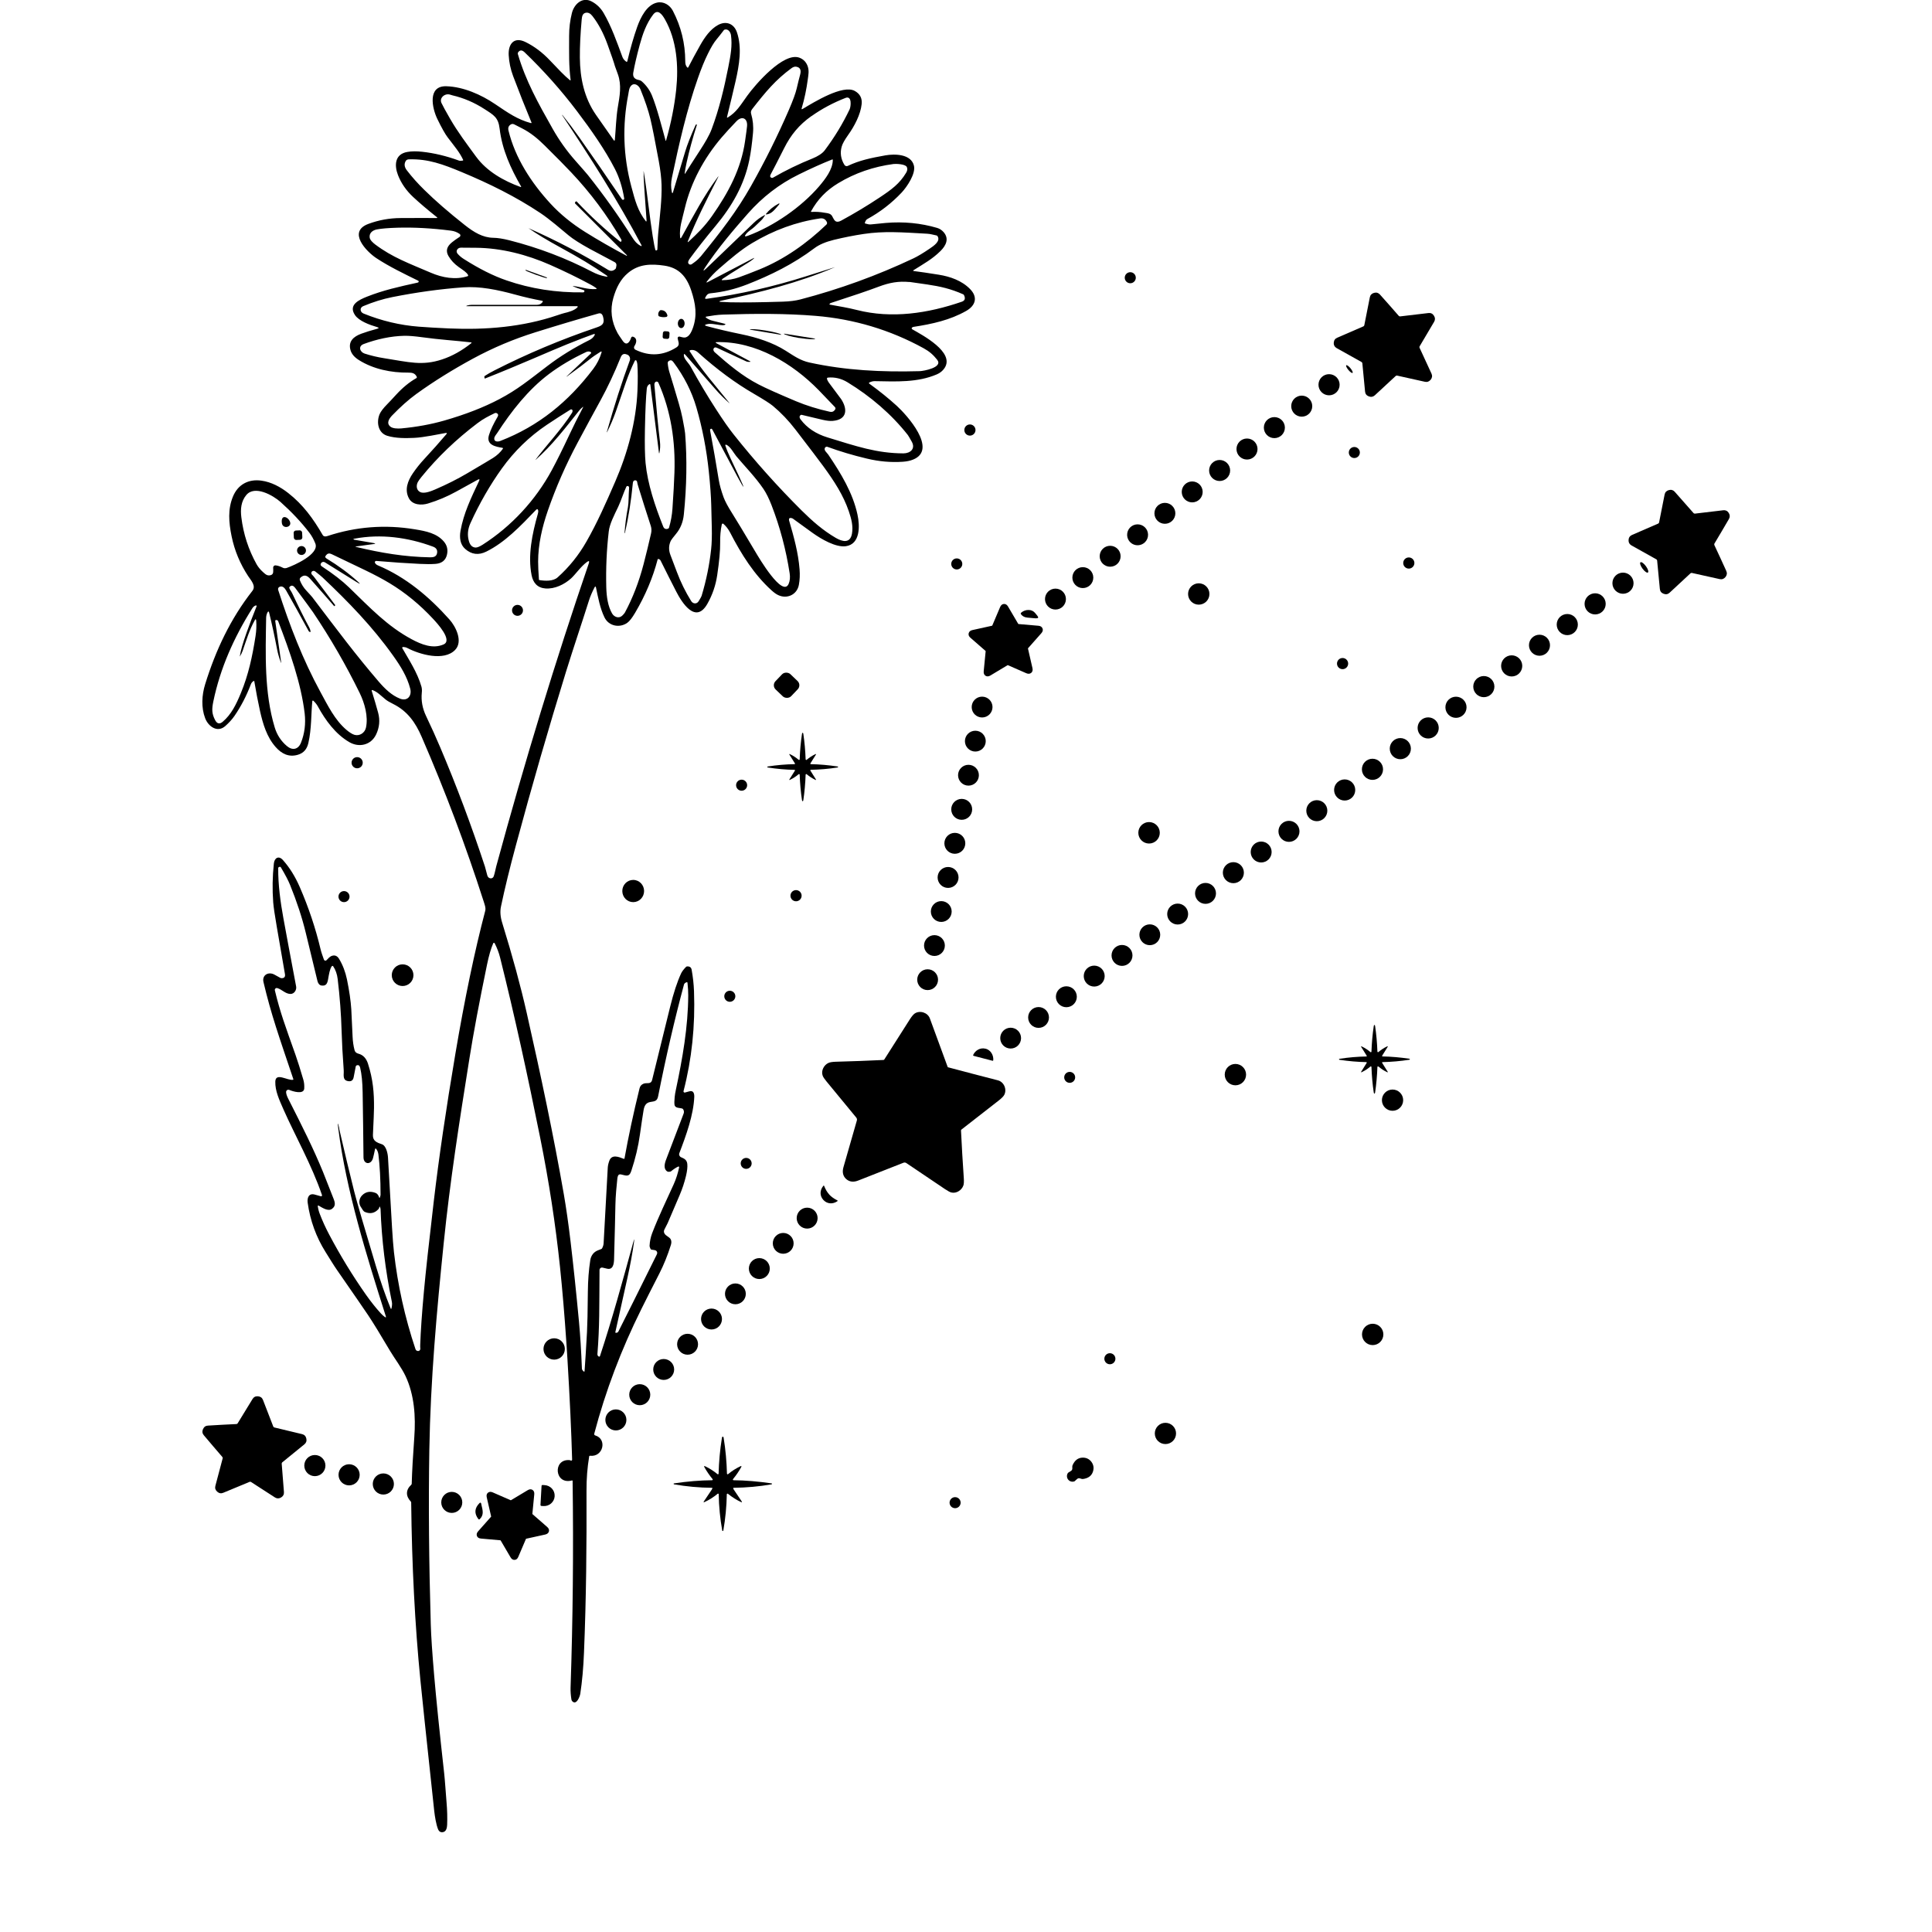 <?xml version="1.0" encoding="UTF-8"?>
<svg id="Layer_1" data-name="Layer 1" xmlns="http://www.w3.org/2000/svg" viewBox="0 0 360 360">
  <defs>
    <style>
      .cls-1 {
        stroke-width: 0px;
      }
    </style>
  </defs>
  <path class="cls-1" d="m170.25,50.5c1.19.15,2.76.38,4.69.69,2.11.34,4.27,1.09,5.81,2.66,1.51,1.53,1.04,3.1-.74,4.1-2.99,1.69-6.28,2.42-9.8,2.96-.1.02-.19.06-.27.13-.08.08-.08.2,0,.28.01.01.03.03.05.04,1.87,1.07,7.99,4.28,6.01,7.23-.35.52-.83.91-1.44,1.17-3.6,1.53-7.44,1.34-11.6,1.26-.34,0-.65.1-.97.25-.06.03-.09.1-.06.16,0,.02.02.04.04.05,1.93,1.4,3.64,2.78,5.14,4.15,1.84,1.68,7.71,8.14,3.02,10.01-.54.22-1.18.35-1.9.4-2.19.15-4.42-.04-6.71-.59-2.61-.62-5.05-1.35-7.34-2.19-.15-.06-.32,0-.42.12-.37.48.35.99.57,1.32,2.4,3.55,4.59,7.18,5.45,11.19.46,2.1.54,5.52-2.18,5.89-1.86.25-4.53-1.3-6.17-2.47-1.29-.92-2.51-1.8-3.66-2.65-.14-.1-.32-.15-.53-.14-.1,0-.18.07-.21.19-.02.08-.02.17,0,.25.9,3.09,1.72,6.05,1.96,9.13.08,1.01.04,1.97-.13,2.88-.34,1.86-2.24,2.72-3.91,1.89-.35-.17-.75-.46-1.2-.87-3.2-2.9-5.58-6.63-7.72-10.79-.32-.61-.73-1.14-1.23-1.59-.08-.07-.19-.06-.26.02-.02.02-.03.05-.04.08-.23,1.04-.33,2.19-.31,3.46.02,1.39-.16,3.4-.55,6.01-.28,1.9-.89,3.67-1.83,5.33-2.21,3.9-4.8-.32-5.81-2.29-.92-1.79-1.89-3.71-2.9-5.75-.08-.16-.22-.27-.41-.31-.08-.02-.13.01-.15.09-.89,3.4-2.29,6.71-4.19,9.93-.56.95-1.04,1.57-1.46,1.87-1.39,1-3.45.66-4.26-1.02-.83-1.71-1.19-3.73-1.57-5.53-.06-.27-.15-.29-.28-.04-.47.91-.8,1.7-1.01,2.36-1.36,4.31-2.91,8.86-4.29,13.31-3.24,10.49-6.36,21.28-9.34,32.35-1.16,4.29-2.09,8.1-2.79,11.44-.19.91-.12,1.9.22,3,1.94,6.28,3.46,11.87,4.57,16.79,2.64,11.67,5.04,23.02,6.93,33.87.42,2.44.84,5.34,1.24,8.7.51,4.28,1.04,9.3,1.58,15.04.23,2.46.41,5.35.54,8.67,0,.15.07.3.18.41l.12.12c.12.12.19.1.2-.08.12-1.61.27-4.02.45-7.22.07-1.32.13-3.83.16-7.53.02-2.11.17-4.06.45-5.87.13-.86.65-1.56,1.46-1.85.24-.09.44-.16.59-.23.07-.03.13-.08.16-.15.17-.31.27-.64.28-.99.08-1.64.34-6.32.77-14.04.02-.35.11-.77.28-1.24.45-1.3,1.78-.75,2.69-.39.06.02.12,0,.15-.06,0,0,0-.02,0-.02.72-4.02,1.65-8.37,2.8-13.05.1-.42.35-.71.75-.87.61-.25,1.37.21,1.6-.72,1.13-4.61,2.25-9.16,3.36-13.63.63-2.56,1.31-4.63,2.03-6.19.17-.36.47-.76.92-1.22.06-.06.13-.09.21-.09.48-.03.76.18.84.62.24,1.32.39,2.66.44,4,.24,6.46-.41,12.66-1.95,18.61-.03.12.04.24.16.27.03,0,.06,0,.09,0,.12-.02.38-.09.81-.22.8-.24.96.43.94,1.04-.15,3.37-1.48,7.07-2.78,10.47-.12.3.03.65.33.77.6.25,1.07.5,1.15,1.24.06.56-.02,1.3-.24,2.23-.29,1.22-.69,2.43-1.2,3.62-1.44,3.37-2.18,5.1-2.22,5.19-.09.19-.29.58-.6,1.18-.12.23-.13.46-.02.69.25.54,1,.68,1.22,1.2.12.29.12.62,0,1-.6,1.91-1.31,3.67-2.13,5.28-1.39,2.71-2.5,4.91-3.34,6.6-3.78,7.59-6.71,15.34-8.8,23.25-.05.19.02.31.2.36,2.24.68,1.46,4.07-1,3.78-.07,0-.14.04-.15.11-.35,2.14-.51,4.13-.5,6.45.04,9.98-.05,19.95-.47,30.14-.11,2.8-.34,5.35-.69,7.65-.08.52-.7,2.18-1.48,1.41-.09-.09-.15-.21-.17-.33-.13-.81-.18-1.55-.16-2.24.43-12.69.56-25.52.38-38.5,0-.08-.04-.11-.12-.09-3.25.89-3.63-4.01-.49-3.79.08,0,.15.03.21.06.08.04.15.06.2.03.07-.03.11-.09.11-.17-.14-5.1-.43-11.39-.88-18.85-.04-.64-.1-1.57-.18-2.8-.35-5.19-.75-9.94-1.2-14.26-.83-7.93-2.06-15.95-3.69-24.06-2.32-11.55-4.79-22.86-7.47-33.58-.23-.92-.57-1.81-1.01-2.67-.04-.08-.13-.11-.21-.07-.03.02-.06.04-.07.08-.43,1-.81,2.32-1.15,3.97-1.43,6.91-2.53,12.76-3.29,17.56-1.92,12.06-3.6,22.77-4.78,34.33-1.31,12.79-2.46,25.51-2.68,38.55-.17,10.13-.07,20.97.27,32.51.06,2.12.27,5.28.63,9.48.37,4.32.99,10.41,1.87,18.28.14,1.26.28,3.45.44,5.39.13,1.48.16,2.87.11,4.17-.02.49-.13,1.22-.72,1.36-.47.11-.8-.08-.99-.57-.34-.87-.58-2.3-.7-3.39-1.49-13.89-2.35-22.03-2.58-24.41-1.01-10.23-1.58-21.25-1.71-33.04,0-.07-.03-.13-.08-.19-.95-.98-.95-2.17.07-3.09.07-.06.11-.14.11-.23.06-2.21.22-5.1.48-8.67.28-3.84.01-7.86-1.62-11.35-.72-1.55-2.08-3.35-2.86-4.66-1.84-3.12-3.22-5.36-4.12-6.71-.67-1.01-2.59-3.78-5.74-8.33-.72-1.03-1.38-2.15-2.19-3.43-1.76-2.81-2.88-5.88-3.34-9.21-.12-.91.21-1.83,1.35-1.5.54.16.91.26,1.11.31.09.02.19-.03.21-.12,0-.03,0-.07,0-.1-1.87-5.53-5.12-11.29-7.15-15.9-.86-1.95-1.59-3.54-1.55-5.23.04-1.79,2.26-.19,3.28-.35.08-.01.1-.06.08-.13-2.7-8.04-4.11-11.95-5.56-18.07-.32-1.34.94-2.01,2.04-1.4.14.08.5.28,1.09.6.08.04.16.06.25.06.49,0,.7-.25.62-.75-.54-3.12-1.05-6.06-1.52-8.8-.38-2.18-.6-3.71-.67-4.57-.18-2.41-.14-4.83.12-7.25.11-1.04.9-1.54,1.7-.63,1.23,1.38,2.26,3.04,3.11,4.98,1.67,3.84,2.97,7.72,3.9,11.65.15.62.39,1.26.62,1.91.05.15.22.23.37.18.04-.01.08-.04.11-.07.32-.32.6-.69,1.06-.83.53-.15.96.04,1.29.59.68,1.12,1.16,2.39,1.46,3.8.44,2.15.71,4.02.81,5.59.06.98.14,2.67.24,5.08.04.91.16,1.76.37,2.54.09.34.34.55.72.65.85.22,1.44.83,1.77,1.83.95,2.94,1.16,5.48,1.13,8.3,0,.58-.07,2.25-.2,5.01-.05,1.14.78,1.44,1.66,1.73.82.27,1.11,1.76,1.15,2.49.17,3.02.42,7.36.75,13.02.12,1.99.24,3.53.36,4.61.7,6.14,2.03,12.15,4,18.03.08.25.25.38.51.38.22,0,.4-.18.4-.4,0-.02,0-.03,0-.05-.02-.19-.03-.41-.02-.66.09-2.58.32-5.94.7-10.06.31-3.41.92-8.99,1.83-16.74.94-8,2.28-17.17,4.03-27.5,1.74-10.27,3.59-19.14,5.56-26.62.15-.56-.15-1.27-.33-1.86-3.29-10.25-7.13-20.44-11.52-30.56-1.16-2.68-2.64-4.78-5.29-6.11-.67-.33-1.14-.61-1.41-.83-1.04-.84-1.52-1.42-2.47-1.77-.06-.02-.12,0-.14.06,0,.02,0,.05,0,.07.5,1.59.89,2.95,1.2,4.08.38,1.4.25,2.76-.38,4.08-.94,1.96-3.15,2.48-4.98,1.42-2.57-1.49-4.45-4.06-5.88-6.68-.2-.37-.51-.74-.83-1.04-.05-.04-.12-.04-.16,0-.02.02-.03.04-.03.06-.23,2.26-.13,5.21-.74,7.83-.26,1.1-.84,1.86-1.99,2.19-1.65.47-2.98-.18-4.1-1.45-1.65-1.86-2.37-4.28-2.92-6.73-.38-1.72-.73-3.55-1.06-5.51-.01-.08-.06-.11-.13-.06-.24.13-.41.34-.52.63-.82,2.15-1.83,4.1-3.04,5.86-.45.65-1.02,1.28-1.72,1.9-1.48,1.31-3.17.06-3.75-1.46-.76-2-.63-4.3,0-6.33,1.97-6.36,4.71-12.18,8.8-17.4.72-.92-.23-1.92-.78-2.74-1.52-2.31-2.55-4.79-3.09-7.43-.54-2.63-.72-5.03.24-7.38.93-2.28,2.91-3.33,5.31-2.99,1.83.25,3.53,1.16,5,2.31,2.75,2.15,4.65,4.76,6.41,7.8.16.28.45.36.87.22,5.32-1.76,10.76-2.18,16.32-1.26,2.09.34,4.09.74,5.4,2.28.62.73.8,1.57.56,2.52-.26,1-.97,1.55-2.11,1.64-.8.06-1.78.06-2.94,0-2.36-.11-5.05-.29-8.1-.55-.14-.01-.26.09-.27.23,0,.05,0,.1.03.14.11.2.29.36.54.46,5.22,2.2,9.55,5.84,13.33,10.08,1.17,1.3,2.58,4.09,1.06,5.67-2.08,2.16-6.61.86-8.92-.36-.24-.13-.55-.18-.78-.19-.08,0-.15.06-.16.15,0,.03,0,.06.02.08,1.14,2.01,2.82,4.54,3.56,7.16.09.33.12.7.07,1.13-.15,1.49.12,2.94.8,4.36.95,1.99,1.84,3.95,2.65,5.87,3.01,7.1,5.79,14.5,8.32,22.19.17.53.3,1.22.44,1.65.09.27.25.44.5.51.28.08.58-.07.68-.34.22-.61.35-1.39.48-1.88,5.3-19.51,11.04-38.32,17.24-56.43.16-.48.04-.57-.36-.27-1.14.85-2.17,2.36-2.94,3.05-1.24,1.12-3.04,2-4.77,1.87-1.52-.12-2.3-1.07-2.58-2.46-.73-3.66.09-7.67,1.17-11.47.07-.26.09-.45.06-.59-.07-.29-.21-.33-.42-.11-2.91,3.04-5.79,6.05-9.25,7.76-1.44.71-2.75.55-3.93-.49-.95-.83-1.1-2.11-.88-3.37.59-3.32,1.99-6.18,3.45-9.28.17-.35.08-.43-.26-.24-.68.38-2.02,1.12-4.03,2.22-1.67.92-3.41,1.65-5.22,2.2-1.19.36-2.87.31-3.55-.96-.86-1.61-.22-3.27.74-4.68.63-.92,1.33-1.8,2.11-2.64,1.45-1.56,2.82-3.1,4.12-4.63.17-.2.12-.27-.13-.23-1.2.2-4.08.84-5.89.91-1.48.06-3.37.11-4.99-.39-1.72-.53-2.04-2.53-1.43-4.01.21-.5.69-1.13,1.44-1.89.34-.34.89-.93,1.64-1.75,1.22-1.33,2.48-2.36,3.77-3.09.09-.05.12-.16.08-.25-.32-.67-.84-.79-1.58-.78-3.18.03-6.51-.64-9.22-2.35-.81-.51-1.32-1.11-1.53-1.79-.51-1.68.56-2.58,1.99-3.11.81-.3,1.78-.6,2.93-.91.39-.1.4-.21,0-.33-1.37-.4-3.35-1.12-4.1-2.23-1.3-1.92.77-2.85,2.25-3.44,3.01-1.19,5.96-1.85,9.38-2.6.08-.02.13-.04.18-.08.07-.06.09-.17.02-.24-.02-.02-.04-.04-.06-.05-2.51-1.23-5.46-2.65-7.82-4.22-1.76-1.17-5.43-4.88-1.46-6.36,1.93-.72,3.93-1.08,6-1.09,3.43-.02,5.66-.02,6.69,0,.19,0,.21-.06.06-.18-1.78-1.41-3.24-2.66-4.4-3.74-1.29-1.2-2.23-2.56-2.82-4.06-.72-1.84-.62-3.94,1.74-4.34.79-.14,1.72-.15,2.78-.03,2.2.24,4.48.78,6.83,1.64.16.06.4.06.71,0,.08-.02.1-.06.07-.14-.65-1.41-1.58-2.47-2.87-4.17-.48-.63-1.13-1.78-1.94-3.45-.96-1.98-1.89-6.21,1.7-6.09,3.16.1,6.46,1.56,9.06,3.32,2.49,1.68,4.14,2.85,6.69,3.55.05.01.09-.02.1-.06,0-.02,0-.04,0-.05-1.19-2.86-2.33-5.74-3.42-8.64-.49-1.3-.76-2.61-.83-3.93-.1-2.06.98-3.49,3.15-2.42,1.63.8,3.14,1.94,4.52,3.4,1.55,1.63,2.71,2.87,3.76,3.72.03.02.07.02.09,0,.01-.01.02-.03.02-.05-.35-2.73-.28-4.9-.28-8.23,0-1.45.17-2.87.52-4.26.42-1.65,1.93-3.07,3.68-2.15.94.5,1.69,1.22,2.24,2.17,1.45,2.51,2.44,5.33,3.49,8.17.12.33.36.63.72.89.06.04.13.03.17-.03,0-.01.02-.03.02-.04.58-2.46,1.2-4.59,1.84-6.4.63-1.78,1.79-4.14,3.72-4.55,1.22-.26,2.37.46,2.93,1.53,1.53,2.94,2.3,6.06,2.31,9.38,0,.49.07.84.37,1.18.04.05.11.05.16.01.01,0,.02-.02.03-.03.65-1.27,1.39-2.65,2.24-4.15.84-1.49,1.89-2.97,3.3-3.74,1.49-.82,2.97-.28,3.53,1.36.98,2.87.43,6.08-.25,9.09-.46,2-.99,4.21-1.59,6.65-.04.17,0,.21.16.11,1.6-.99,2.24-2.13,3.6-4.03,1.48-2.06,6.79-8.24,9.75-7.08.77.3,1.28.86,1.54,1.66.25.79.11,1.5,0,2.32-.25,1.87-.62,3.68-1.14,5.42-.06.19,0,.24.17.14,2.08-1.24,7.49-4.61,9.73-3.35.96.54,1.39,1.35,1.27,2.45-.2,1.93-1.35,4.12-2.52,5.75-.65.92-1.06,1.64-1.2,2.17-.33,1.17-.16,2.31.51,3.4.13.22.41.3.63.19,2.14-1.02,4.25-1.47,6.99-1.96,1.77-.31,4.79-.27,5.33,1.91.37,1.5-1.29,3.95-2.29,5.02-1.87,1.98-4,3.63-6.4,4.94-.19.1-.34.33-.45.68-.03.08,0,.13.08.15.45.13.77.19.98.17,1.71-.18,2.65-.27,2.83-.28,3.34-.28,6.53.03,9.59.93.46.14.85.4,1.19.78,1.08,1.24.44,2.51-.58,3.52-1.54,1.52-3.06,2.34-5.03,3.58-.11.07-.1.11.03.13ZM119.6,15.17c.85.76,1.48,1.64,1.89,2.64.97,2.41,1.81,5.77,2.53,8.38.03.11.06.11.09,0,.93-3.25,1.56-6.42,1.89-9.49.46-4.38.12-9.21-2.11-13.11-.5-.88-1.32-2.01-2.19-.87-1.26,1.65-1.95,3.63-2.49,5.61-.57,2.1-.97,3.84-1.21,5.21-.11.68.14,1.11.77,1.3.32.09.56.1.82.33Zm-5.03,10.87c.18-1.97.23-4.13.54-6,.37-2.17.75-4.17.02-6.21-.36-.99-.54-1.5-.55-1.52-.17-.63-.63-1.97-1.38-4.04-.76-2.1-1.69-3.85-2.8-5.27-.39-.51-.81-.71-1.26-.62-.61.13-.69.69-.75,1.26-.24,2.66-.36,5.03-.34,7.11.03,3.82.81,7.49,2.99,10.64.37.53,1.47,2.11,3.31,4.72.12.17.19.15.21-.06Zm15.26-2.83s.04.01.03.04c-.79,2.46-1.42,4.79-1.91,7-.17.77-.29,1.43-.36,1.98-.03.2.01.22.12.04.43-.7,1.34-2.13,2.74-4.28.83-1.28,1.71-2.73,2.15-3.91,1.39-3.7,2.33-7.61,3.11-11.57.45-2.28.76-3.98.5-5.95-.08-.56-.51-1.21-1.15-1.05-.08.02-.14.06-.19.12-.5.66-.96,1.24-1.39,1.76-.46.55-.99,1.43-1.58,2.64-.61,1.23-1.23,2.74-1.86,4.55-2.06,5.86-3.5,12.16-4.83,18.49-.2.94-.21,1.83-.03,2.69.06.31.15.32.24.01.31-1.01,1.07-3.53,2.27-7.57.37-1.23,1.01-2.87,1.93-4.92.02-.05.08-.08.13-.08h.08Zm-25.05-1.8c1.02,1.26,2.06,2.64,3.12,4.14,2.36,3.33,5.02,7.18,7.97,11.55.05.07.1.11.17.13.07.02.14,0,.2-.05.06-.05.09-.12.07-.2-.34-2.09-.92-3.92-1.73-5.5-1.86-3.62-4.45-7.3-7.08-10.78-2.91-3.85-6.16-7.5-9.74-10.95-.47-.45-.87-.46-1.19-.03-.08.1-.11.24-.07.37,1.47,5,3.74,9.06,6.48,13.91,1.21,2.14,2.62,4.12,4.24,5.95,1.33,1.5,2.1,2.39,2.32,2.66,3,3.77,5.76,7.65,8.3,11.66.46.72.85,1.18,1.52,1.53.21.11.26.06.15-.15-4.37-8.28-9.5-16.3-14.76-24.19,0,0,0-.02,0-.03h0s.02-.04.04-.02Zm25.74,26.44c3.94-4.83,6.8-8.56,9.42-13.19,2.63-4.66,4.98-9.39,7.05-14.17.77-1.78,1.26-3.12,1.47-4.03.26-1.11.47-1.96.63-2.53.2-.74.12-1.36-.72-1.5-.28-.05-.59.05-.92.3-2.91,2.14-4.74,4.32-7.28,7.58-.23.29-.3.59-.21.89.34,1.16.46,2.36.35,3.58-.18,2-.41,3.68-.69,5.05-.94,4.61-3.21,8.58-6.27,12.25-1.89,2.27-3.51,4.33-4.86,6.18-.14.19-.22.37-.26.53-.05.23.1.46.33.51.12.02.24,0,.33-.07.62-.43,1.13-.8,1.62-1.39Zm-10.58-15.94c.7,4.23,1.11,8.57,1.68,12.09.23,1.43.4,2.27.48,2.52.05.15.15.19.28.12.06-.03.1-.09.11-.16.06-.97.06-1.99.15-2.93.33-3.48.71-6.44.63-9.14-.04-1.26-.21-2.73-.52-4.41-.69-3.77-1.21-6.38-1.56-7.85-.38-1.56-1-3.4-1.86-5.52-.3-.72-1.12-1.31-1.74-.65-.38.4-.42,1.09-.52,1.62-1.13,5.76-.95,11.47.56,17.13.72,2.71,1.22,4.59,2.72,6.51.02.03.06.04.09.01.01-.01.02-.03.03-.05,0-.06,0-.12,0-.19-.38-5.07-.57-8.1-.55-9.1,0,0,0-.01.01-.01s.01,0,.01.01Zm-31.2-2.68c1.98,2.7,5.11,4.48,8.28,5.62.03.01.07,0,.08-.04,0-.02,0-.04,0-.06-1.95-3.38-3.53-6.85-4-10.76-.25-2.1-1.04-2.52-2.88-3.7-1.87-1.2-3.84-2.04-5.9-2.52-.01,0-.17-.05-.47-.14-.97-.29-2.03.62-1.59,1.56.25.52.77,1.49,1.58,2.89,1.47,2.55,3.1,4.69,4.89,7.14Zm62.46-7.6c-2.29,1.62-3.84,3.49-5.1,6.01-1.18,2.34-2.01,3.96-2.49,4.85-.07.14-.11.25-.1.33,0,.14.09.25.24.31.09.04.2.03.28-.02,2.37-1.37,4.85-2.57,7.44-3.61.81-.33,1.73-.86,2.19-1.47,1.84-2.45,3.39-5,4.66-7.67.23-.49.48-2.61-.78-2.11-2.32.91-4.43,2.04-6.33,3.39Zm-17.53,11.46c.24-.32.27-.31.08.05-2.13,4.18-4.02,7.88-5.57,11.8-.08.21-.04.24.13.09,1.67-1.55,3-2.84,4.37-4.79,3.1-4.42,5.41-8.8,6.15-13.93.21-1.43.33-2.36.37-2.79.14-1.46-.93-2.01-1.97-.93-1.07,1.11-2,2.13-2.79,3.05-3.25,3.82-5.69,8.32-6.83,13.13-.56,2.35-1.03,3.62-.89,5.38.03.32.12.34.27.06,2.35-4.24,4.14-7.66,6.68-11.11Zm-26.4,4.48c.07-.07.14-.07.21,0,2.54,2.7,5.22,5.17,8.03,7.42.03.03.07.04.1.05.06.01.1.01.11,0,.1-.12.12-.28.04-.42-2.62-4.52-5.73-8.69-9.32-12.49-1.08-1.15-2.72-2.81-4.91-4.98-1.35-1.34-2.67-2.43-4.29-3.25-.05-.02-.5-.26-1.37-.7-.24-.12-.45-.14-.63-.04-.46.24-.62.63-.49,1.17,1.23,5.07,4.22,9.7,7.84,13.63,1.79,1.94,3.94,3.7,6.45,5.27,2.45,1.53,5.01,3,7.7,4.42.03.02.06.01.08-.01.02-.03.01-.06-.01-.08l-9.62-9.62c-.08-.08-.08-.2,0-.28,0,0,0,0,0,0l.07-.07Zm-8.8,4.94c5.2,2.3,10.14,4.89,14.83,7.77.49.3.96.24,1.4-.19.07-.07.12-.27.16-.62.03-.28-.08-.48-.32-.62-2.15-1.13-3.69-1.96-4.62-2.46-1.82-1-3.14-1.84-3.96-2.52-1.43-1.18-3.54-3.02-5.28-4.18-4.61-3.07-9.51-5.48-14.64-7.62-3.48-1.45-6.24-2.48-9.81-2.38-.29,0-.49.1-.61.28-.35.56-.29,1.15.2,1.78.95,1.24,2.04,2.46,3.26,3.65,2.02,1.99,4.53,4.17,7.53,6.54,1.72,1.36,3.36,2.34,5.31,2.37.82.01,1.81.17,2.97.46,5.46,1.39,10.61,3.35,15.44,5.87.78.41,1.67.74,2.55.89.39.07.42-.01.1-.24-2.7-1.87-5.05-3.26-8.45-5.12-2.6-1.42-4.61-2.64-6.04-3.65,0,0,0-.01,0-.02,0,0,0,0,0,0Zm44.07-2.37c-.27.37-.39.63-.74.96-.56.52-.96.9-1.18,1.13-.47.47-1.15.79-1.6,1.37-.34.43-.25.55.26.36,4.96-1.83,10.08-5.43,13.34-9.23,1.15-1.35,2.55-3.16,2.56-4.92,0-.09-.04-.12-.13-.09-1.84.73-3.92,1.66-6.25,2.81-3.56,1.75-6.7,4.16-9.42,7.24-2.66,3.01-5.66,6.54-7.98,10.05-.47.72-.4.78.22.19,2.92-2.8,5.86-5.62,8.82-8.47.62-.6,1.3-1.09,2.04-1.46.1-.05.12-.03.05.06Zm12.35-.09c.29.3.4.87.78,1.15.26.19.61.16,1.07-.09,2.43-1.32,4.82-2.75,7.15-4.3,2.23-1.48,3.74-2.58,4.96-4.63.24-.4.28-.76.11-1.08-.3-.56-2.11-.59-2.46-.54-3.76.5-7.2,1.69-10.32,3.58-2.25,1.36-3.83,3.02-5.06,5.25-.02.04,0,.08.03.1.01,0,.02,0,.04,0,.82-.05,1.64,0,2.45.15.4.07.93.08,1.24.41Zm-14.55,8.24c-.25.21-.6.45-1.04.72-2.64,1.63-4.18,2.6-4.61,2.91-.08.06-.13.11-.17.16-.06.09-.04.14.07.13,1.09-.01,2.11-.19,3.06-.52.99-.35,2.29-.85,3.87-1.49,4.63-1.88,8.83-4.86,12.47-8.35.12-.12.16-.3.09-.45-.25-.55-.67-.78-1.27-.7-4.42.64-8.64,2.18-12.67,4.6-2.08,1.25-3.96,2.86-6.15,4.76-.86.75-1.61,1.54-2.25,2.37-.17.22-.13.27.12.14l8.4-4.39c.37-.19.39-.16.07.11Zm-56.76-.55c-.61-1.05-.26-1.85.63-2.58.39-.32.87-.66,1.43-1.02.15-.1.19-.3.09-.46-.02-.04-.05-.07-.09-.09-.48-.33-.97-.53-1.6-.61-3.58-.46-6.9-.64-9.97-.55-1.72.05-3,.16-3.85.32-.77.15-1.45.65-1.34,1.5.06.5.63.99,1.03,1.3,3.18,2.4,6.29,3.52,10.37,5.27,2.14.92,4.56,1.37,6.85.65.08-.02.12-.11.1-.19,0,0,0-.02-.01-.03-.3-.54-.86-.86-1.77-1.51-.79-.57-1.42-1.23-1.87-2.01Zm71.95,2.07c-6.71,2.88-13.8,4.65-21.22,6.24-.07.02-.13.03-.16.05-.15.08-.13.13.05.14.55.04,1.17.07,1.86.09,2.45.05,5.72.01,9.81-.12,1.29-.04,2.38-.18,3.29-.42,7.25-1.9,14.26-4.44,21.03-7.64.8-.38,1.81-.98,3.04-1.82.75-.51,2.1-1.4,1.45-2.34-.04-.06-.11-.11-.19-.12-.6-.11-1.1-.29-1.74-.32-4.79-.27-8.06-.52-11.84.05-1.86.28-3.7.65-5.52,1.09-1.55.38-2.77.9-3.64,1.56-3.91,2.95-8.13,5.02-12.48,6.73-2.27.89-4.58,1.45-6.95,1.68-.28.03-.53.18-.68.42l-.18.29c-.15.25-.09.35.2.31,6.24-.85,12.41-2.25,18.51-4.19,2.77-.88,4.55-1.44,5.36-1.69,0,0,.01,0,.01,0,0,0,0,.01,0,.01Zm-48.72,3.48c1.47.18,2.74.68,4.2.57.21-.02.22-.08.06-.2-.33-.23-.64-.43-.93-.58-2.41-1.3-4.95-2.54-7.62-3.72-4.32-1.91-9.1-3.15-13.82-3.19-1.79-.01-2.73-.02-2.82-.02-.63,0-1.03.64-.63,1.11.33.39.73.73,1.2,1.02,2.83,1.8,5.47,3.13,7.93,3.97,4.52,1.56,9.28,2.3,14.29,2.23.05,0,.11-.02.15-.06.06-.06.09-.13.08-.2-.01-.08-.05-.13-.13-.16-.93-.28-1.59-.52-1.97-.71-.11-.05-.1-.07.02-.06Zm11.16,9.46c.84.27.63,1.17.25,1.73-.15.22-.09.52.13.66.02.01.04.02.06.03,2.61,1.27,5.16,1.12,7.64-.44.73-.46.31-1.05.22-1.69-.02-.15.09-.3.24-.32.03,0,.07,0,.1,0,.66.14,1.06.37,1.65-.13.3-.26.58-.73.83-1.43.87-2.41.52-4.58-.29-7.03-.86-2.59-2.29-4.23-5-4.63-2.49-.37-4.75-.31-6.73,1.32-1.47,1.2-2.26,2.86-2.78,4.67-.64,2.24-.38,4.43.78,6.57.11.2.43.69.97,1.46.74,1.05,1.32.18,1.56-.59.05-.16.22-.25.38-.19,0,0,0,0,0,0Zm51.5-10.2c-2.07-.19-3.69.1-5.75.87-1.9.72-4.88,1.73-8.92,3.04-.09.03-.16.09-.23.18-.03.04-.02.09.02.11,0,0,.02.01.03.01,1.95.36,3.26.55,5.04,1,6.51,1.66,13.26.63,19.56-1.54.57-.2.71-.6.41-1.22-.03-.07-.09-.12-.16-.16-2.28-1.02-4.29-1.48-6.68-1.83-2.17-.32-3.28-.48-3.34-.48Zm-82.52,4.41c.33-.11.65-.16.96-.16,7.52.01,11.57.01,12.15,0,.47,0,.82-.19,1.06-.55.04-.06.02-.15-.04-.18-.01,0-.03-.02-.05-.02-1.73-.33-3.19-.65-5.12-1.18-3.21-.88-6.54-1.55-9.56-1.33-4.3.31-8.72.92-13.25,1.82-1.76.35-3.57.91-5.43,1.69-.68.28-.6,1.1.06,1.37,3.36,1.36,6.79,2.18,10.3,2.45,1.54.12,3.43.23,5.66.33,6.82.3,13.69-.26,20.17-2.46.68-.23,1.1-.36,1.28-.4.8-.18,1.86-.49,2.41-1.03.18-.18.14-.26-.11-.26h-20.48c-.14,0-.14-.02-.01-.06Zm3.33,13.46l-.03-.19c-.01-.07.02-.14.08-.18.5-.33,1.11-.68,1.82-1.04,6.11-3.11,12.42-5.76,18.94-7.97.95-.32,1.57-.61,1.35-1.72-.1-.53-.29-1.09-.92-.91-3.69,1.04-7.59,2.2-11.71,3.49-4.12,1.29-7.9,2.88-11.69,4.93-3.81,2.07-7.31,4.25-10.49,6.54-1.59,1.15-3.05,2.49-4.53,4.01-.63.65-1.14,1.47-.37,2.11.45.38,1.41.39,2.04.34,2.88-.27,5.56-.76,8.03-1.47,3.93-1.13,7.35-2.46,10.25-3.99,3.41-1.8,5.41-3.48,9-6.21,2.34-1.78,4.93-3.38,7.78-4.8.42-.21.73-.49.94-.86.14-.25.08-.32-.19-.23-1.16.41-2.78,1.03-4.86,1.86-2.86,1.14-8.91,3.86-15.29,6.38-.09.04-.14,0-.16-.09Zm44.67-9.86c-.16.05-.44.05-.82,0-1.1-.15-1.72-.32-2.43-.14-.44.11-.44.23,0,.35,1.93.52,4.08,1.03,6.43,1.51,2.88.59,5.87,1.54,8.3,3.09,1.53.97,2.7,1.81,4.39,2.18,6.68,1.46,13.44,1.81,20.57,1.61.65-.02,4.4-.67,3.23-2.13-.72-.91-1.43-1.54-2.52-2.14-6.26-3.44-13-5.44-20.08-6.03-5.5-.46-11.45-.43-17.25-.24-1.18.04-2.08.19-3.19.38-.05,0-.09.06-.08.11,0,.02.02.04.03.06.39.3.83.5,1.31.61.18.04.88.21,2.09.52.33.08.33.18,0,.28Zm-67.19,3.55c-1.07.4-.71,1.49.19,1.78,1.19.38,2.4.67,3.64.86,4.59.72,7.07,1.46,10.8.22,1.88-.62,3.69-1.64,5.45-3.04.03-.03.04-.07.01-.1-.01-.02-.03-.03-.05-.03-2.76-.32-5.99-.52-9.13-.96-1.39-.19-2.49-.28-3.29-.27-2.56.05-5.21.64-7.63,1.54Zm71.97,3.31c-.29.03-.52,0-.7-.09-2.08-.97-3.88-1.81-5.41-2.51-.31-.14-.52-.1-.64.11-.12.21-.03.5.2.71,2.59,2.29,5.15,4.44,8.18,6,1.35.7,3.68,1.74,6.98,3.13,1.89.79,3.99,1.45,6.3,1.96.41.09.74-.05.98-.43.09-.14.07-.32-.04-.44-.94-1-1.95-2.05-3.02-3.15-4.88-5-11.74-9.13-18.96-8.96-.31,0-.33.08-.06.23l6.21,3.33c.12.07.12.11-.02.12Zm-3.84,7.69c-.9-.78-1.81-1.69-2.71-2.73-2.75-3.16-4.56-5.23-5.44-6.23-.24-.28-.35-.23-.31.13.06.65.91,1.39,1.27,2.05,1.51,2.76,3.08,5.4,4.7,7.9,1.32,2.05,2.42,3.62,3.3,4.72,3.99,5.02,8.21,9.73,12.65,14.15,2,1.98,3.96,3.71,6.37,5.12,1.21.71,2.69,1.11,3.03-.77.24-1.38-.08-2.69-.58-4.16-1.03-3.02-2.73-5.64-4.78-8.44-.72-.99-2.44-3.25-5.15-6.78-1.31-1.71-2.72-3.18-4.22-4.43-.54-.45-1.72-1.2-3.52-2.25-3.48-2.01-6.95-4.58-10.42-7.7-.46-.41-.95-.56-1.47-.44-.08.02-.13.09-.11.17,0,.02,0,.03.02.04,2.11,3.4,5.08,6.73,7.39,9.63,0,0,0,.01,0,.02,0,0,0,0-.01,0Zm-30.2-5.07l4.41-4.17c.07-.07.07-.18,0-.25-.01-.02-.03-.03-.05-.04-.26-.12-.54-.12-.84.02-2.61,1.22-4.91,2.59-6.91,4.09-3.88,2.92-7.01,6.92-9.67,11.02-.14.21-.49.59-.53.94-.08.67.62.71,1.11.52,7.17-2.77,12.71-7.33,17.33-13.43.7-.93,1.21-1.94,1.54-3.04.06-.21,0-.26-.19-.15-.86.53-1.54,1.01-2.05,1.43-.84.69-2.21,1.73-4.12,3.11-.25.18-.26.16-.04-.05Zm7.39,10.42c1.37-4.85,2.79-9.27,4.26-13.26.17-.46-.04-.96-.46-1.12-.01,0-.03,0-.04-.01-.02,0-.03,0-.03-.01-.53-.23-.91-.07-1.14.49-1.2,2.98-2.45,5.63-3.73,7.97-1.1,2-2.55,4.67-4.33,8-2.2,4.12-4.04,8.33-5.53,12.63-1.06,3.06-1.81,6.31-1.81,9.51,0,.79.05,1.91.15,3.34,0,.05.04.09.09.09,1.06.17,2.56.25,3.39-.5,2.13-1.9,3.93-4.13,5.39-6.7,1.98-3.47,3.58-7.08,5.36-11.18,2.3-5.3,3.89-11.16,4.13-16.9.08-1.98.08-3.63-.02-4.94-.01-.19-.07-.41-.16-.64-.04-.09-.13-.13-.22-.09-.04.02-.07.04-.09.08-1.37,2.79-1.91,4.82-3.54,9.47-.47,1.32-1.01,2.59-1.62,3.79-.08.15-.09.14-.05-.02Zm11.55-13.2c-.14.09-.23.25-.21.42.05.6.16,1.16.32,1.68.45,1.45,1.03,3.38,1.73,5.77.3,1.03.54,1.97.7,2.79.3,1.52.46,2.46.49,2.83.38,4.8.3,9.84-.24,15.13-.14,1.39-.62,2.59-1.44,3.58-.58.71-.91,1.14-.98,1.29-.41.86-.43,1.75-.07,2.68.27.68.66,1.73,1.19,3.14.71,1.9,1.6,3.71,2.67,5.43.31.51,1.02.63,1.39.03.32-.52.51-.85.55-.99.88-2.92,1.47-5.83,1.78-8.72.12-1.09.16-2.45.12-4.08-.02-.98-.06-2.34-.1-4.09-.04-1.66-.19-3.74-.45-6.26-.43-4.14-1.2-8.13-2.32-11.97-.86-2.96-2.28-5.75-4.24-8.39-.27-.36-.48-.52-.88-.27Zm32.03,7c1.3,1.89,1.28,3.95-1.51,4.17-.49.04-1.11-.03-1.86-.2-2.07-.48-3.37-.79-3.91-.93-.08-.02-.15,0-.21.05-.28.25-.21.52.02.82,1.18,1.57,2.85,2.68,5.01,3.34,5.39,1.65,9.15,2.95,14.13,2.97,1.3,0,2.3-.87,1.56-2.18-.41-.73-.65-1.14-.73-1.24-3.04-3.87-6.96-7.22-11.23-9.82-1.16-.71-2.39-1-3.67-.88-.1.01-.18.1-.17.21,0,.01,0,.02,0,.03.07.24.18.47.34.68,1.46,1.96,2.2,2.95,2.22,2.98Zm-33.87,10.15l-1.61-12.74c0-.06-.06-.1-.12-.1-.02,0-.03,0-.04.01-.29.17-.46.45-.5.82-.16,1.51-.28,4.05-.35,7.64-.05,2.76-.01,4.84.12,6.23.38,3.89,1.74,7.97,3.28,11.83.17.43.48.57.92.41.08-.03.14-.1.17-.18.35-1.19.56-2.37.64-3.54.19-2.72.31-4.96.37-6.71.2-5.85-.65-11.48-2.99-16.77-.08-.18-.29-.26-.47-.18-.06.02-.1.06-.14.11-.11.14-.15.31-.13.53.37,4.4.72,7.91,1.03,10.52.08.71.05,1.42-.1,2.11-.03.14-.06.14-.07,0Zm-22.99,1.24c1.79-2.43,4.92-5.74,6.77-8.71.11-.18.14-.34.1-.49-.04-.13-.18-.2-.31-.16-.02,0-.04.01-.06.03-1.47.91-2.94,1.86-4.41,2.84-3.3,2.22-6.08,4.94-8.36,8.11-2.21,3.08-4.17,6.48-5.87,10.21-.53,1.16-.61,2.31-.26,3.44.23.72.64,1.09,1.24,1.11.29,0,.72-.17,1.29-.53,5.41-3.46,9.87-8.32,12.87-13.86.92-1.7,2.04-3.95,3.36-6.77.67-1.44,1.5-3.08,2.47-4.94.08-.16.06-.18-.07-.06-.27.24-.4.33-.58.56-2.55,3.21-5.18,6.64-8.16,9.24-.06.05-.06.04-.02-.02Zm-6.09-2.04s.02-.11-.03-.14c-.01,0-.03-.01-.04-.02-1.28-.21-3.09-.52-2.53-2.37.29-.95.83-2.09,1.61-3.42.16-.27.13-.48-.09-.63-.13-.09-.31-.11-.45-.04-1.15.56-2.11,1.03-3.2,1.86-3.97,3-7.46,6.34-10.46,10.04-.3.37-.51.67-.65.91-.36.66-.3,1.56.45,1.9.76.35,2.06-.19,2.91-.56,2.1-.91,4.02-1.88,5.77-2.91,2.85-1.68,4.47-2.64,4.86-2.89.76-.48,1.38-1.06,1.86-1.74Zm43.71,5.23c-.61-1.12-2.16-4.04-4.67-8.77-.1-.19-.23-.23-.37-.12-.06.05-.09.12-.07.2.57,3.03,1.11,6.14,1.63,9.33.15.9.45,1.97.9,3.21.27.72.79,1.7,1.57,2.93.74,1.17,2.19,3.57,4.35,7.21.63,1.07,5.05,8.58,6.19,5.97.24-.56.31-1.22.19-1.98-.68-4.41-1.81-8.64-3.37-12.67-.49-1.26-.99-2.27-1.51-3.04-1.49-2.2-3.58-4.33-5.06-6.1-.5-.6-1.09-1.82-1.89-2.15-.06-.02-.13,0-.16.07-.01.03-.01.05,0,.08.51,1.56,1.3,3.03,2.53,5.7,1.21,2.62,1.12,2.67-.26.13Zm-21.05,10.49c.11-1.54.32-3.16.64-4.86.15-.8.1-2.01.21-3.55.01-.19-.06-.3-.21-.35-.13-.04-.26.02-.31.14-.5,1.06-.97,2.58-1.51,3.73-.75,1.57-1.6,3.18-1.76,4.6-.4,3.44-.55,6.91-.46,10.41.05,1.79.31,3.52,1.08,4.86.38.66,1.26,1,1.88.42.26-.24.42-.44.51-.59,1.46-2.71,2.62-5.72,3.48-9.01.48-1.84.94-3.75,1.39-5.71.11-.48.1-.97-.04-1.4-.81-2.47-1.6-4.97-2.38-7.51-.07-.22-.13-.46-.17-.72-.03-.17-.18-.29-.35-.29-.27,0-.42.17-.45.51-.31,3.24-.8,6.35-1.48,9.33,0,.01-.02.01-.03,0,0,0-.01,0-.01-.02Zm-65.04,6.02c.4.03.86.18,1.37.44.11.06.22.09.34.09.16,0,.28-.01.36-.04,1.39-.48,6.15-2.58,5.36-4.56-.31-.77-.67-1.43-1.09-1.98-1.51-1.98-3.32-3.9-5.41-5.77-1.35-1.2-4.8-3.2-6.38-1.27-.96,1.17-1.1,2.61-.91,4.13.38,3.12,1.33,6.04,2.85,8.77.29.51.7,1.01,1.23,1.48.48.43.78.7,1.4.53.6-.17.45-.79.45-1.41,0-.22.18-.41.4-.41.01,0,.02,0,.04,0Zm18.28-3.97l-3.23.44c-.19.02-.19.06,0,.1,4.6,1.1,8.98,1.85,13.77,1.93.64.01,1.17-.12,1.29-.78.12-.63-.21-1.01-.76-1.21-4.7-1.74-9.73-2.41-14.65-1.48-.24.05-.25.11-.02.19.01,0,.09.02.23.04,1.91.33,3.04.52,3.37.58.41.07.41.14,0,.19Zm-3.07,7.14l-5.99-3.73c-.24-.15-.55-.1-.7.12,0,0-.01.01-.01.01-.18.24-.13.46.14.63,2.11,1.38,3.79,2.68,5.06,3.91,3.95,3.83,7.16,7.24,11.67,9.66,1.83.98,3.96,1.84,5.95.96,1.73-.77-1.18-3.92-1.95-4.75-2.47-2.66-5.18-4.89-8.14-6.67-1.26-.76-2.8-1.58-4.61-2.45-3.72-1.78-5.77-2.77-6.16-2.95-.41-.2-.74-.15-.97.13,0,0,0,0-.02.02-.28.26-.26.49.05.67,2.17,1.32,4.1,2.74,5.79,4.27.55.49.51.54-.12.16Zm-4.14,4.35c-.05.09-.11.1-.18.02-1.46-1.69-2.93-3.36-4.39-5-.59-.66-1.12-.89-1.82-.28-.15.13-.2.34-.13.53.29.73.69,1.37,1.21,1.92.61.65.97,1.06,1.09,1.21,4.87,6.41,8.07,10.71,12.42,15.78,1.11,1.29,2.41,2.55,3.95,3.14,1.41.54,2.22-.57,1.89-1.86-.58-2.26-1.81-4.22-3.2-6.17-3.84-5.39-8.32-10.01-13.14-14.56-.2-.19-.65-.56-1.35-1.11-.2-.16-.48-.15-.64.02-.14.14-.14.43.04.59.14.13.28.28.41.46,1.51,2.03,2.81,3.75,3.88,5.16.02.03.02.06,0,.09l-.04.07Zm-4.63,4.89c-.12-.01-.21-.08-.27-.19-1.49-2.75-2.89-5.27-4.19-7.55-.26-.45-.67-.93-1.24-.66-.21.1-.31.34-.24.56,2.13,6.61,4.6,13.01,7.89,19.05,1.37,2.51,2.67,5.19,4.82,7.02.6.51,1.11.82,1.52.94.92.26,1.91-.34,2.13-1.34.45-2.07-.24-4.57-1.18-6.48-2.53-5.17-5.43-10.19-8.69-15.04-.31-.45-1.41-1.96-3.31-4.51-.31-.41-.68-.62-1.06-.19-.06.06-.07.13-.04.21.12.35.37.61.54.98,1.12,2.39,2.18,4.53,3.19,6.4.1.19.18.42.23.69.02.08-.02.12-.1.11Zm-13.07,4.47c.12-.88.53-2.34,1.25-4.36.54-1.52,1.16-3.15,1.86-4.89.03-.07,0-.14-.07-.16-.03-.01-.06-.01-.09,0-.26.09-.47.26-.64.53-3.45,5.48-5.98,11.19-7.26,17.36-.29,1.41-.31,2.26.35,3.5.36.67.83.77,1.4.28,1.61-1.37,2.51-3.23,3.38-5.34,1.42-3.43,2.15-6.84,2.74-10.65.15-.97.19-1.92.12-2.84-.03-.33-.12-.35-.28-.06-.99,1.77-1.57,3.73-2.25,5.68-.11.31-.27.64-.48.99-.04.07-.05.06-.04-.02Zm7.64,1.22c-.33-.87-.56-1.69-.71-2.46-.45-2.36-.94-4.64-1.48-6.83-.07-.28-.17-.29-.31-.04-.16.3-.25.69-.25,1.03-.11,6.74-.37,13.9,1.6,20.4.42,1.38,1.17,2.54,2.26,3.46,1.02.87,2.11.68,2.63-.61.68-1.71.91-3.53.69-5.46-.66-5.59-2.79-11.59-4.9-17.09-.04-.12-.09-.2-.12-.22-.08-.06-.17-.1-.26-.1-.16,0-.22.07-.2.23l1.1,7.68c.02.14,0,.14-.04.01Zm10.85,86.84c1.05,4.54,1.99,8.46,2.82,11.76.46,1.84,1.82,6.49,4.06,13.95.85,2.82,1.7,5.29,2.71,7.78.07.18.13.17.17-.01.09-.39.15-.84.06-1.22-1.2-5.82-1.9-11.58-2.1-17.27,0-.06-.04-.2-.12-.4-.03-.08-.06-.08-.09,0-.06.17-.06.29-.19.43-.7.76-1.53.93-2.5.53-.38-.16-.49-.55-.71-.84-.52-.7-.43-1.63.14-2.23.69-.72,1.55-.88,2.57-.47.29.12.51.41.66.87.03.08.05.08.09,0,.1-.26.15-.43.15-.52,0-2.91-.14-5.42-.4-7.53-.06-.44-.21-.8-.45-1.08-.04-.04-.1-.05-.14,0-.02.01-.03.03-.03.06-.17.83-.31,1.4-.4,1.74-.37,1.27-1.75,1.15-1.76-.19-.04-4.04-.09-8.08-.16-12.12-.03-1.87-.18-3.4-.46-4.57-.08-.34-.24-.56-.6-.46-.12.03-.21.13-.23.25-.04.18-.17.83-.38,1.97-.12.66-.54.89-1.24.69-.73-.2-.63-.98-.61-1.62,0-.17,0-.48-.04-.93-.17-2.21-.29-4.47-.36-6.77-.09-3.12-.33-6.34-.73-9.66-.11-.92-.39-1.71-.84-2.38-.05-.07-.14-.09-.22-.04-.02.01-.03.02-.04.04-.38.54-.51,1.43-.69,2.44-.14.77-.36,1.27-1.23,1.15-.42-.06-.65-.46-.74-.81-.73-3.03-1.46-6.03-2.18-8.99-.68-2.82-1.66-5.81-2.94-8.97-.32-.79-.89-1.88-1.71-3.26-.04-.07-.1-.1-.18-.09-.08,0-.14.03-.2.06-.07.04-.11.1-.11.18-.03,3.08.43,6.41.96,9.31.46,2.53,1.25,6.78,2.38,12.75.12.62-.34,1.41-1.07,1.39-.96-.03-1.51-.8-2.43-1.09-.19-.06-.4.04-.46.24-.02.06-.02.13,0,.2.98,4.09,1.94,6.63,3.84,11.99.42,1.18.9,2.73,1.46,4.63.15.51.2,1.06.17,1.64-.07,1.2-2.16.54-2.79.27-.22-.09-.47,0-.56.23-.02.06-.04.12-.03.18.01.32.14.72.38,1.2,2.73,5.38,4.68,9.26,6.49,13.66.14.33.79,2,1.97,5,.31.78.41,1.39-.3,1.9-.72.52-1.76-.2-2.5-.62-.05-.03-.11,0-.13.04-.01.02-.01.04-.01.06.07.51.19.99.37,1.45.5,1.3,1.08,2.58,1.76,3.86,2.06,3.9,4.34,7.63,6.84,11.19.91,1.29,1.83,2.45,2.77,3.48.26.28.51.51.76.68.19.13.25.09.18-.13-3.65-11.5-7.36-23.37-8.85-34.93-.17-1.29-.1-1.3.19-.03Zm54.96,21.07c-.3,2.16-.72,4.42-1.25,6.8-1.38,6.18-2.13,9.53-2.24,10.06-.02.08.01.12.09.13.22.02.39-.07.49-.27,1.33-2.62,3.72-7.41,7.16-14.36.1-.21.08-.42-.07-.6-.17-.21-.62-.21-.93-.26-.07-.01-.13-.05-.17-.12-.13-.24-.2-.45-.19-.64.04-.8.2-1.58.49-2.34,1.21-3.15,2.71-6.21,4.01-9.1.44-.97.77-2.03,1.01-3.15.01-.06-.03-.13-.09-.14-.02,0-.05,0-.07,0-.37.16-.82.45-1.35.88-.08.07-.24.1-.46.1-.15,0-.28-.06-.4-.18-.68-.66-.19-1.78.12-2.58.67-1.75,1.7-4.45,3.08-8.08.1-.27.08-.53-.08-.8-.04-.07-.1-.11-.17-.14-.43-.16-1.31-.03-1.44-.68-.05-.26-.05-.74.02-1.43.04-.41.11-.88.23-1.41,1.24-5.83,2.27-11.7,2.3-17.57,0-.68-.04-1.46-.14-2.36,0-.06-.06-.1-.12-.1,0,0-.02,0-.02,0-.28.09-.45.24-.51.43-1.75,6.51-3.36,13.45-4.82,20.83-.18.92-.65.93-1.44,1.06-.85.14-1.14.73-1.28,1.59-.18,1.1-.41,2.59-.67,4.48-.31,2.23-.85,4.49-1.61,6.78-.41,1.24-.99.84-1.93.65-.28-.06-.47.04-.56.29-.06.15-.09.32-.11.5-.15,1.43-.33,3.22-.36,4.9-.03,1.7-.11,5.07-.25,10.12-.02.81-.17,2.07-1.37,1.74-.27-.07-.53-.14-.8-.19-.25-.05-.49.12-.54.37,0,.03,0,.05,0,.08-.05,7.09.02,10.47-.39,15.63-.02.23.07.4.26.5.07.04.16.01.2-.06,0,0,0-.02.01-.02,2.3-6.95,4.17-13.81,6.25-21.37.14-.52.18-.51.1.02Z"/>
  <path class="cls-1" d="m145.12,38.17c-.84.96-1.33,1.7-2.36,1.79-.03,0-.05-.02-.05-.05,0-.01,0-.02,0-.03.64-.8,1.44-1.45,2.38-1.94.14-.07.18-.04.12.11,0,.02-.04.06-.1.12Z"/>
  <path class="cls-1" d="m101.93,51.71s0,0,0,0h0s-.04.1-.04.1c-.03.06-.92-.21-1.99-.6l-.06-.02c-1.08-.39-1.94-.76-1.92-.82,0,0,0,0,0,0l.04-.1s0,0,0,0l3.96,1.44Z"/>
  <circle class="cls-1" cx="210.61" cy="51.75" r="1.03"/>
  <path class="cls-1" d="m248.53,63.87c.02-.45.24-.77.64-.94,1.63-.72,3.26-1.43,4.91-2.13,0,0,.03-.03.07-.08.04-.04.05-.07.06-.08.34-1.75.68-3.5,1.04-5.25.09-.43.35-.7.79-.82.44-.12.8-.01,1.09.31,1.19,1.33,2.37,2.66,3.54,4.01,0,0,.04.02.1.04.05.02.09.03.09.03,1.77-.22,3.54-.43,5.31-.63.44-.05.78.11,1.02.49.25.38.26.76.04,1.14-.9,1.54-1.8,3.07-2.72,4.6,0,0,0,.04-.01.11,0,.06,0,.09,0,.1.76,1.62,1.5,3.23,2.24,4.85.18.4.13.78-.15,1.13-.29.35-.64.48-1.07.39-1.74-.38-3.48-.77-5.22-1.16,0,0-.05,0-.11.02-.06.02-.09.03-.09.03-1.3,1.22-2.61,2.43-3.92,3.63-.32.29-.69.36-1.12.2-.42-.16-.66-.46-.7-.9-.18-1.77-.35-3.55-.51-5.32,0,0-.02-.04-.06-.09-.03-.05-.05-.07-.06-.08-1.56-.86-3.12-1.73-4.67-2.61-.38-.22-.56-.55-.54-1Z"/>
  <path class="cls-1" d="m122.68,58.78c-.09-.33,0-.63.27-.91.05-.05.12-.08.19-.08.61,0,1.01.31,1.21.92.05.14-.03.29-.17.34-.01,0-.03,0-.04.01-.47.08-.91.04-1.3-.1-.08-.03-.14-.1-.17-.18Z"/>
  <ellipse class="cls-1" cx="126.93" cy="60.27" rx=".86" ry=".63" transform="translate(64.9 186.35) rotate(-89.2)"/>
  <path class="cls-1" d="m139.71,61.42s0,0,0,0h0c.03-.17,1.33-.09,2.92.17,0,0,0,0,0,0l.12.02c1.58.26,2.85.61,2.82.77,0,0,0,0,0,0h0s0,.01,0,.01l-5.84-.97Z"/>
  <rect class="cls-1" x="123.42" y="61.8" width="1.4" height="1.24" rx=".34" ry=".34" transform="translate(53.4 182.02) rotate(-86.1)"/>
  <path class="cls-1" d="m151.9,63.1s0,0,0,0c0,0,0,0,0,0h0c-.03.19-1.33.13-2.91-.12,0,0,0,0,0,0h-.09c-1.58-.27-2.84-.62-2.81-.79,0,0,0,0,0,0h0s0-.02,0-.02h0l5.82.93Z"/>
  <ellipse class="cls-1" cx="251.44" cy="68.77" rx=".25" ry=".92" transform="translate(13.87 176.06) rotate(-39.6)"/>
  <circle class="cls-1" cx="247.65" cy="71.69" r="1.97"/>
  <circle class="cls-1" cx="242.56" cy="75.68" r="1.96"/>
  <circle class="cls-1" cx="237.46" cy="79.68" r="1.96"/>
  <circle class="cls-1" cx="180.73" cy="80.13" r="1.04"/>
  <circle class="cls-1" cx="232.36" cy="83.67" r="1.96"/>
  <circle class="cls-1" cx="252.36" cy="84.32" r="1.03"/>
  <circle class="cls-1" cx="227.26" cy="87.67" r="1.96"/>
  <circle class="cls-1" cx="222.15" cy="91.66" r="1.95"/>
  <path class="cls-1" d="m315.7,95.68c.05.02.09.03.09.03,1.77-.22,3.54-.43,5.31-.63.43-.05.78.11,1.02.49.25.38.26.76.04,1.14-.9,1.54-1.8,3.08-2.72,4.61,0,0,0,.04-.01.11,0,.06,0,.09,0,.1.76,1.62,1.51,3.24,2.24,4.86.18.4.13.78-.15,1.13-.29.35-.64.48-1.07.39-1.74-.38-3.48-.76-5.22-1.16,0,0-.04,0-.11.02-.06.01-.09.02-.09.03-1.3,1.22-2.61,2.43-3.92,3.64-.32.3-.7.36-1.12.2-.42-.16-.66-.46-.7-.9-.18-1.77-.35-3.55-.51-5.33,0,0-.02-.04-.05-.09-.03-.05-.05-.07-.06-.08-1.56-.86-3.12-1.73-4.67-2.61-.38-.22-.56-.55-.54-1,.02-.45.24-.77.64-.95,1.63-.72,3.27-1.43,4.91-2.13,0,0,.03-.03.07-.08.04-.04.06-.07.06-.08.34-1.75.68-3.5,1.04-5.25.09-.43.35-.7.79-.82.44-.12.8-.01,1.09.31,1.19,1.33,2.37,2.67,3.54,4.01,0,0,.04.02.1.04Z"/>
  <circle class="cls-1" cx="217.06" cy="95.65" r="1.95"/>
  <path class="cls-1" d="m54.07,97.34c.24.94-1.4,1.28-1.55.12-.23-1.77,1.3-1.13,1.55-.12Z"/>
  <circle class="cls-1" cx="211.96" cy="99.64" r="1.95" transform="translate(79.66 292.91) rotate(-80.78)"/>
  <rect class="cls-1" x="54.74" y="98.84" width="1.58" height="1.76" rx=".43" ry=".43" transform="translate(-4.47 2.62) rotate(-2.6)"/>
  <circle class="cls-1" cx="206.86" cy="103.65" r="1.95"/>
  <circle class="cls-1" cx="56.18" cy="102.58" r=".83"/>
  <circle class="cls-1" cx="262.51" cy="104.91" r="1.04"/>
  <circle class="cls-1" cx="178.28" cy="105.08" r="1.03"/>
  <ellipse class="cls-1" cx="306.37" cy="105.73" rx=".39" ry="1.18" transform="translate(-3.3 201.35) rotate(-36.2)"/>
  <circle class="cls-1" cx="201.77" cy="107.63" r="1.95"/>
  <circle class="cls-1" cx="302.42" cy="108.67" r="1.97"/>
  <circle class="cls-1" cx="223.37" cy="110.68" r="1.99"/>
  <circle class="cls-1" cx="196.67" cy="111.63" r="1.95"/>
  <circle class="cls-1" cx="297.23" cy="112.52" r="1.97"/>
  <path class="cls-1" d="m189.74,116.26s.03.02.04.02c1.23.12,2.46.22,3.7.32.4.03.66.2.78.5.12.3.04.6-.23.9-.83.92-1.65,1.85-2.46,2.78,0,0-.01.02-.02.04,0,.02,0,.03,0,.04.27,1.21.55,2.41.83,3.62.09.39.02.69-.23.9-.25.2-.56.22-.93.06-1.13-.5-2.26-1-3.4-1.49,0,0-.02,0-.04,0-.02,0-.03,0-.04,0-1.06.63-2.13,1.27-3.18,1.91-.35.21-.65.23-.92.06-.27-.17-.38-.46-.34-.86.13-1.23.25-2.46.36-3.69,0,0,0-.02,0-.04,0-.02-.02-.03-.02-.04-.93-.82-1.86-1.63-2.8-2.44-.31-.26-.42-.55-.34-.86.08-.31.32-.51.71-.59,1.21-.26,2.42-.53,3.62-.8,0,0,.02,0,.04-.02.02-.01.03-.02.03-.03.49-1.14.97-2.27,1.45-3.42.16-.37.39-.57.71-.59.32-.02.58.14.78.49.62,1.07,1.25,2.14,1.88,3.2,0,0,.02.02.03.03Z"/>
  <circle class="cls-1" cx="96.43" cy="113.73" r="1.02"/>
  <path class="cls-1" d="m193.06,115.22c-.18,0-.72-.06-1.63-.14-.52-.05-.9-.24-1.19-.63-.06-.09-.05-.21.03-.28.41-.35.88-.52,1.41-.51.5.01.92.21,1.23.6l.38.47c.27.34.19.5-.24.48Z"/>
  <circle class="cls-1" cx="292.04" cy="116.38" r="1.97"/>
  <circle class="cls-1" cx="286.86" cy="120.23" r="1.96"/>
  <circle class="cls-1" cx="281.68" cy="124.08" r="1.97"/>
  <circle class="cls-1" cx="250.17" cy="123.65" r="1.04"/>
  <rect class="cls-1" x="144.59" y="125.66" width="3.96" height="4.04" rx="1.09" ry="1.09" transform="translate(-47 145.44) rotate(-46.3)"/>
  <circle class="cls-1" cx="276.49" cy="127.94" r="1.97"/>
  <circle class="cls-1" cx="183" cy="131.75" r="1.94"/>
  <circle class="cls-1" cx="271.3" cy="131.79" r="1.97"/>
  <circle class="cls-1" cx="266.12" cy="135.64" r="1.97"/>
  <circle class="cls-1" cx="181.74" cy="138.1" r="1.94"/>
  <path class="cls-1" d="m142.97,142.91s.04-.08.11-.09c1.66-.26,3.32-.4,4.98-.43.05,0,.08-.04.08-.09,0-.02,0-.03-.01-.04l-1.01-1.61c-.09-.15-.06-.19.1-.11.57.27,1.1.62,1.6,1.04.05.04.12.04.16-.01.02-.02.03-.05.03-.07.06-1.64.2-3.23.43-4.76.02-.13.06-.19.12-.19.07,0,.11.06.13.19.23,1.53.37,3.12.43,4.76,0,.06.05.11.12.11.03,0,.05-.01.07-.03.5-.42,1.03-.77,1.6-1.04.16-.08.19-.04.1.11l-1.01,1.61s-.01.1.03.12c.01,0,.03.01.05.01,1.66.03,3.31.18,4.98.43.07.01.11.04.11.09,0,.06-.04.09-.11.1-1.66.26-3.32.4-4.98.43-.05,0-.09.04-.09.09,0,.02,0,.03.01.05l1.01,1.61c.09.15.06.19-.1.11-.57-.27-1.1-.62-1.6-1.04-.05-.04-.12-.04-.16.01-.02.02-.03.04-.03.07-.06,1.64-.2,3.23-.43,4.76-.02.13-.06.19-.12.19-.07,0-.11-.06-.13-.19-.23-1.53-.37-3.12-.43-4.76,0-.06-.05-.11-.12-.11-.03,0-.05.01-.07.03-.5.42-1.03.77-1.6,1.04-.16.08-.19.04-.1-.11l1.01-1.61s.01-.1-.03-.12c-.01,0-.03-.01-.05-.01-1.66-.03-3.31-.18-4.98-.44-.07-.01-.11-.04-.11-.1Z"/>
  <circle class="cls-1" cx="260.93" cy="139.5" r="1.97"/>
  <circle class="cls-1" cx="66.55" cy="142.12" r="1.04"/>
  <circle class="cls-1" cx="255.74" cy="143.35" r="1.97"/>
  <circle class="cls-1" cx="180.46" cy="144.45" r="1.94"/>
  <circle class="cls-1" cx="250.56" cy="147.2" r="1.97"/>
  <circle class="cls-1" cx="138.19" cy="146.31" r="1.03"/>
  <circle class="cls-1" cx="179.2" cy="150.81" r="1.95"/>
  <circle class="cls-1" cx="245.37" cy="151.06" r="1.96"/>
  <circle class="cls-1" cx="240.18" cy="154.91" r="1.96"/>
  <circle class="cls-1" cx="214.11" cy="155.18" r="2"/>
  <circle class="cls-1" cx="177.92" cy="157.14" r="1.95"/>
  <circle class="cls-1" cx="235" cy="158.76" r="1.95"/>
  <circle class="cls-1" cx="229.82" cy="162.61" r="1.96"/>
  <circle class="cls-1" cx="176.66" cy="163.5" r="1.95"/>
  <ellipse class="cls-1" cx="117.99" cy="166.03" rx="2.03" ry="2.07" transform="translate(-.87 .62) rotate(-.3)"/>
  <circle class="cls-1" cx="224.63" cy="166.47" r="1.95"/>
  <circle class="cls-1" cx="148.33" cy="166.9" r="1.04"/>
  <circle class="cls-1" cx="64.1" cy="167.07" r="1.03"/>
  <circle class="cls-1" cx="175.39" cy="169.85" r="1.94"/>
  <circle class="cls-1" cx="219.44" cy="170.32" r="1.95"/>
  <circle class="cls-1" cx="214.25" cy="174.18" r="1.94"/>
  <circle class="cls-1" cx="174.12" cy="176.19" r="1.94"/>
  <circle class="cls-1" cx="209.07" cy="178.03" r="1.95"/>
  <circle class="cls-1" cx="75.02" cy="181.71" r="2.02"/>
  <circle class="cls-1" cx="203.89" cy="181.88" r="1.95"/>
  <circle class="cls-1" cx="172.85" cy="182.55" r="1.94"/>
  <circle class="cls-1" cx="198.7" cy="185.73" r="1.95"/>
  <circle class="cls-1" cx="135.99" cy="185.64" r="1.03"/>
  <circle class="cls-1" cx="193.52" cy="189.59" r="1.94"/>
  <path class="cls-1" d="m176.62,198.86s0,0,.01.01c0,0,0,0,.01,0,3.19.85,6.29,1.66,9.29,2.43,1.15.29,1.73,1.69,1.2,2.71-.14.27-.47.61-.99,1.02-2.32,1.82-4.65,3.64-6.99,5.45-.06.05-.09.11-.08.19.14,2.9.31,5.85.52,8.86.04.63.02,1.09-.08,1.37-.3.87-1.31,1.54-2.25,1.3-.25-.06-.62-.26-1.12-.59-1.06-.72-3.47-2.34-7.24-4.88-.18-.12-.37-.15-.58-.06-3.38,1.33-6.18,2.43-8.39,3.3-.9.36-1.66.26-2.26-.28s-.77-1.29-.5-2.22c.66-2.29,1.49-5.18,2.49-8.67.06-.21.02-.4-.12-.57-2.89-3.5-4.74-5.75-5.55-6.74-.38-.46-.61-.81-.7-1.06-.33-.92.24-1.99,1.08-2.37.28-.13.73-.2,1.36-.22,3.02-.08,5.97-.19,8.87-.33.08,0,.14-.03.18-.1,1.58-2.5,3.17-4.99,4.76-7.48.36-.56.67-.92.92-1.09.96-.62,2.41-.17,2.81.94,1.06,2.92,2.16,5.92,3.31,9.02,0,0,0,.01.01.01h.01Z"/>
  <path class="cls-1" d="m256.1,190.99c.07,0,.11.06.13.19.23,1.54.37,3.13.43,4.77,0,.06.05.11.12.11.03,0,.05-.01.07-.03.5-.42,1.03-.77,1.6-1.04.16-.08.19-.04.1.11l-1.01,1.62s-.01.1.03.12c.01,0,.03.01.04.01,1.66.03,3.32.18,4.99.43.07.01.11.04.11.09,0,.06-.04.09-.11.1-1.67.26-3.33.4-4.99.44-.05,0-.09.04-.08.09,0,.02,0,.03.01.04l1.01,1.62c.09.15.06.19-.1.11-.57-.27-1.1-.62-1.6-1.04-.05-.04-.12-.04-.16.01-.02.02-.03.05-.03.07-.06,1.64-.2,3.23-.43,4.77-.02.13-.06.19-.12.19-.07,0-.11-.06-.13-.19-.23-1.54-.37-3.13-.43-4.77,0-.06-.05-.11-.12-.11-.03,0-.05.01-.07.03-.5.42-1.03.77-1.6,1.04-.16.08-.19.04-.1-.11l1.01-1.62s.01-.1-.03-.12c-.01,0-.03-.01-.04-.01-1.66-.03-3.32-.18-4.99-.43-.07-.01-.11-.04-.11-.1,0-.05.04-.08.11-.09,1.67-.26,3.33-.4,4.99-.43.05,0,.09-.04.08-.09,0-.02,0-.03-.01-.04l-1.01-1.62c-.09-.15-.06-.19.1-.11.57.27,1.1.62,1.6,1.04.05.04.12.04.16-.01.02-.02.03-.05.03-.07.06-1.64.2-3.23.43-4.77.02-.13.06-.19.12-.19Z"/>
  <circle class="cls-1" cx="188.32" cy="193.44" r="1.94"/>
  <path class="cls-1" d="m183.64,195.4c.96.25,1.52,1.21,1.44,2.16,0,.06-.06.1-.11.1,0,0-.01,0-.02,0-.9-.24-1.49-.39-1.77-.46-.28-.07-.87-.22-1.77-.46-.06-.01-.09-.07-.08-.13,0,0,0-.01,0-.02.39-.87,1.34-1.43,2.3-1.18Z"/>
  <circle class="cls-1" cx="230.2" cy="200.24" r="1.99"/>
  <circle class="cls-1" cx="199.32" cy="200.75" r="1.02"/>
  <circle class="cls-1" cx="259.48" cy="205" r="1.98"/>
  <path class="cls-1" d="m62.82,209.09s0-.03,0-.04t0,0s0,.05,0,.07c0,.05,0,.05,0,0,0-.01,0-.02,0-.03Z"/>
  <circle class="cls-1" cx="139.04" cy="216.78" r="1.02"/>
  <path class="cls-1" d="m154.51,222.58c.37.41.88.77,1.51,1.09.09.05.1.1.01.16-.86.59-1.9.53-2.61-.24-.71-.78-.67-1.81-.01-2.62.07-.08.12-.07.16.02.26.66.58,1.19.95,1.59Z"/>
  <circle class="cls-1" cx="150.4" cy="226.98" r="1.95"/>
  <circle class="cls-1" cx="145.94" cy="231.68" r="1.94"/>
  <circle class="cls-1" cx="141.49" cy="236.38" r="1.95"/>
  <circle class="cls-1" cx="137.03" cy="241.09" r="1.94"/>
  <circle class="cls-1" cx="132.58" cy="245.78" r="1.95"/>
  <circle class="cls-1" cx="255.78" cy="248.65" r="1.99"/>
  <circle class="cls-1" cx="128.12" cy="250.48" r="1.95"/>
  <circle class="cls-1" cx="103.26" cy="251.36" r="1.99"/>
  <circle class="cls-1" cx="206.81" cy="253.18" r="1.03"/>
  <circle class="cls-1" cx="123.67" cy="255.18" r="1.95"/>
  <circle class="cls-1" cx="119.21" cy="259.88" r="1.96"/>
  <path class="cls-1" d="m37.83,266.3c.18-.42.49-.64.92-.66,1.78-.11,3.56-.21,5.34-.29,0,0,.04-.02.1-.05.05-.03.08-.05.08-.06.92-1.53,1.86-3.05,2.79-4.56.23-.37.57-.54,1.02-.5.45.04.76.26.92.67.65,1.66,1.29,3.32,1.93,4.99,0,0,.03.03.08.08.04.04.07.06.08.06,1.74.41,3.47.82,5.2,1.25.43.1.69.38.79.82.1.44-.02.8-.36,1.08-1.37,1.13-2.76,2.26-4.15,3.38,0,0-.02.04-.05.1-.02.05-.03.08-.03.09.15,1.78.29,3.56.42,5.33.03.44-.15.77-.53,1-.39.23-.77.23-1.14,0-1.5-.96-3-1.93-4.49-2.9,0,0-.04-.01-.11-.02-.06,0-.09,0-.1,0-1.64.69-3.29,1.37-4.94,2.05-.41.17-.78.1-1.12-.2-.34-.3-.46-.66-.35-1.08.45-1.72.9-3.45,1.37-5.17,0,0,0-.05-.02-.11-.01-.06-.02-.09-.03-.09-1.17-1.35-2.32-2.71-3.47-4.07-.28-.33-.34-.71-.16-1.13Z"/>
  <circle class="cls-1" cx="114.76" cy="264.58" r="1.96"/>
  <circle class="cls-1" cx="217.16" cy="267.1" r="1.98"/>
  <path class="cls-1" d="m134.7,267.7c.07,0,.12.07.14.22.36,2.22.56,4.44.62,6.68,0,.07.06.12.13.12.03,0,.05-.01.07-.03.72-.6,1.48-1.08,2.28-1.46.23-.11.28-.05.16.17-.41.74-.91,1.48-1.52,2.22-.04.05-.03.13.02.17.02.02.05.03.08.03,2.22.02,4.59.22,7.11.59.05,0,.07.04.06.09,0,.03-.02.05-.04.06-.01.01-.03.02-.06.03-2.3.4-4.66.61-7.08.64-.06,0-.05.1,0,.23.01.03.03.06.05.09l1.47,2.19c.12.18.08.23-.12.14-.81-.37-1.62-.89-2.44-1.54-.05-.04-.13-.03-.17.02-.02.02-.03.05-.03.07-.04,2.29-.26,4.54-.65,6.77,0,.02-.01.04-.03.06-.02.02-.04.02-.07.02-.03,0-.05,0-.07-.02-.02-.01-.03-.03-.03-.06-.4-2.23-.62-4.48-.66-6.77,0-.07-.05-.12-.12-.12-.03,0-.05,0-.07.03-.81.66-1.63,1.17-2.44,1.54-.2.09-.24.05-.12-.14l1.47-2.19c.08-.12.12-.25.09-.3,0-.01-.02-.02-.03-.02-2.43-.02-4.79-.24-7.08-.64-.03,0-.05-.01-.06-.03-.02-.02-.03-.04-.04-.06-.01-.05,0-.08.06-.09,2.52-.38,4.89-.57,7.11-.59.07,0,.12-.05.12-.12,0-.03,0-.06-.03-.08-.6-.74-1.11-1.48-1.52-2.22-.12-.22-.07-.27.16-.17.8.38,1.56.87,2.28,1.46.05.04.13.04.17-.02.02-.02.03-.05.03-.07.06-2.23.26-4.46.62-6.67.02-.15.07-.22.14-.22Z"/>
  <circle class="cls-1" cx="58.67" cy="273.09" r="1.97"/>
  <path class="cls-1" d="m203.36,272.38c.41.55.51,1.15.3,1.82-.25.79-.87,1.25-1.85,1.39-.4.05-.74-.35-1.13.02-.28.26-.43.4-.46.41-.43.17-.92.03-1.2-.34-.28-.37-.28-.89,0-1.25.02-.02.19-.13.52-.33.46-.28.16-.71.32-1.08.4-.91,1.01-1.38,1.84-1.41.7-.02,1.25.24,1.67.78Z"/>
  <circle class="cls-1" cx="65.05" cy="274.81" r="1.97"/>
  <circle class="cls-1" cx="71.43" cy="276.52" r="1.97"/>
  <path class="cls-1" d="m100.91,276.88c0-.1.09-.18.19-.17,0,0,0,0,0,0l.37.02c1.1.06,1.94.98,1.88,2.04,0,0,0,0,0,0v.05c-.07,1.06-1,1.88-2.1,1.81l-.37-.02c-.1,0-.17-.09-.17-.19l.2-3.55Z"/>
  <path class="cls-1" d="m98.03,286.73s-.03.02-.03.03c-.48,1.11-.95,2.22-1.42,3.33-.15.36-.38.56-.69.57-.31.02-.57-.14-.76-.48-.6-1.05-1.21-2.09-1.83-3.12,0,0-.02-.02-.03-.03s-.03-.02-.04-.02c-1.2-.11-2.4-.22-3.6-.32-.39-.03-.65-.19-.76-.48-.11-.29-.04-.58.22-.87.81-.9,1.61-1.8,2.4-2.71,0,0,.01-.02.02-.04,0-.02,0-.03,0-.04-.26-1.18-.53-2.35-.81-3.53-.09-.38-.02-.68.22-.87.24-.2.54-.22.9-.06,1.1.49,2.21.97,3.32,1.45,0,0,.02,0,.04,0,.02,0,.03,0,.04,0,1.04-.61,2.07-1.23,3.1-1.86.34-.21.64-.22.9-.06.26.17.37.45.33.84-.12,1.2-.24,2.4-.35,3.6,0,0,0,.02,0,.04,0,.02.01.03.02.04.91.8,1.81,1.59,2.73,2.38.3.26.41.54.33.84-.08.3-.31.49-.69.58-1.18.25-2.36.51-3.54.78,0,0-.02,0-.04.02Z"/>
  <circle class="cls-1" cx="84.18" cy="279.95" r="1.96"/>
  <circle class="cls-1" cx="177.97" cy="280" r="1.03"/>
  <path class="cls-1" d="m89.69,280.34c.26,1.08.53,1.93-.3,2.73-.07.07-.18.07-.25,0,0,0,0-.01-.01-.02-.79-1.04-.72-2.03.22-2.97.13-.13.23-.11.3.06,0,.01.02.08.05.2Z"/>
</svg>